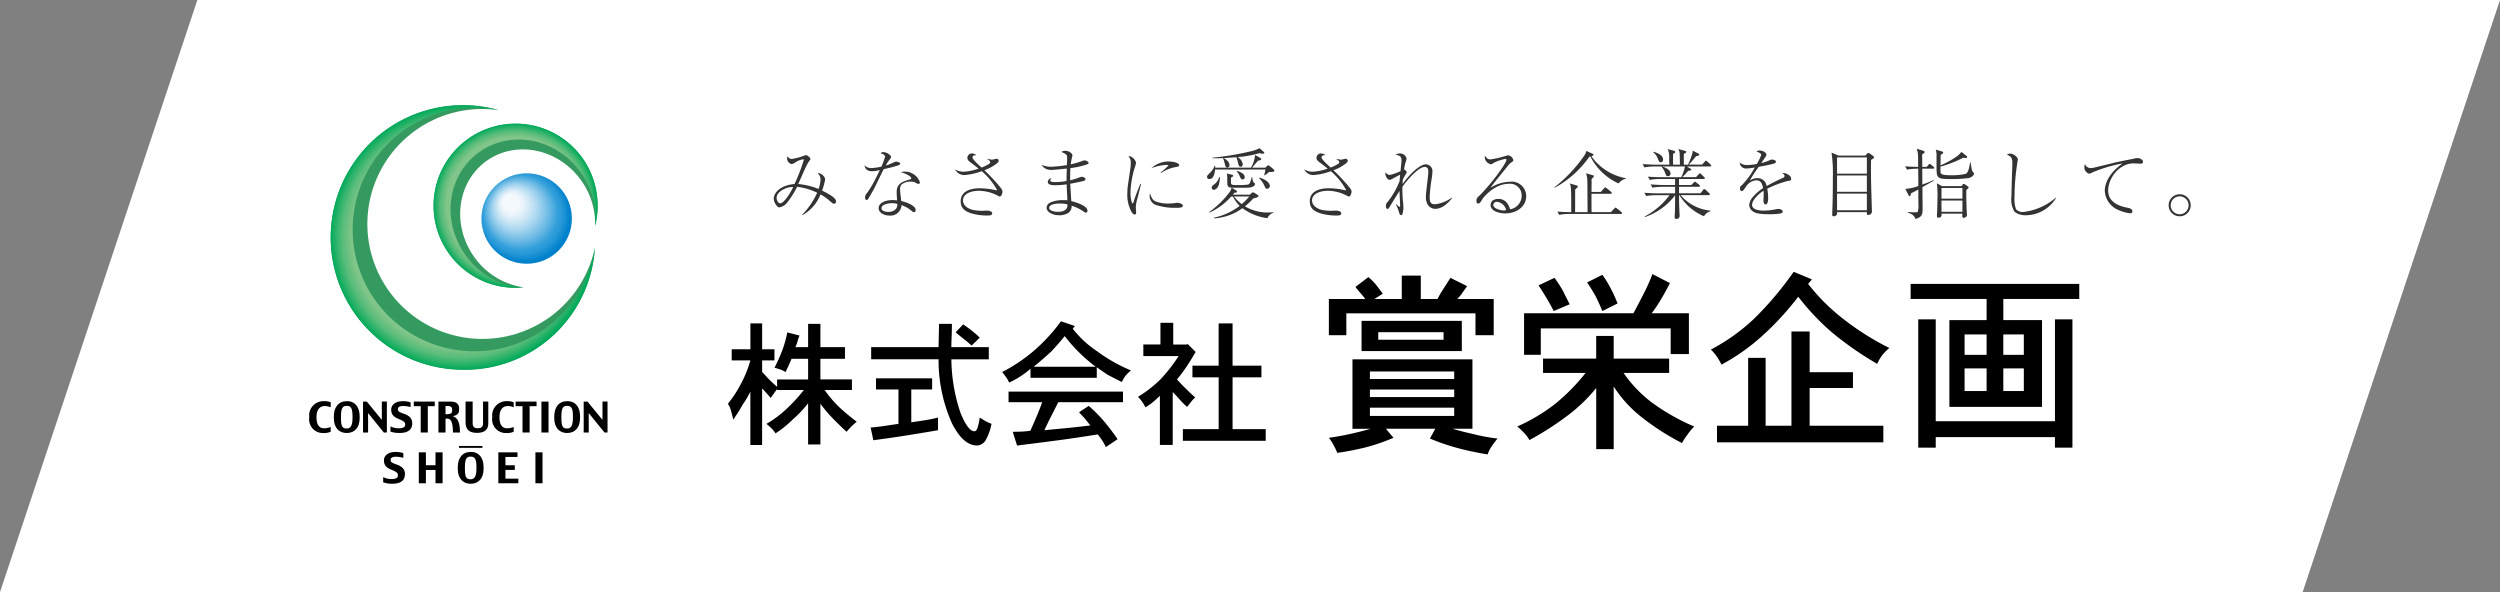 <svg xmlns="http://www.w3.org/2000/svg" xmlns:xlink="http://www.w3.org/1999/xlink" width="380" height="90" viewBox="0 0 380 90">
  <rect x="0" y="0" width="380" height="90" fill="#808080" stroke="none"/>
  <defs>
    <radialGradient id="radial-gradient" cx="0.5" cy="0.5" r="0.5" gradientTransform="translate(-0.001)" gradientUnits="objectBoundingBox">
      <stop offset="0.84" stop-color="#80c589"/>
      <stop offset="0.86" stop-color="#74c284"/>
      <stop offset="0.91" stop-color="#57bc7a"/>
      <stop offset="0.96" stop-color="#28b268"/>
      <stop offset="1" stop-color="#00aa5a"/>
    </radialGradient>
    <radialGradient id="radial-gradient-2" cx="0.5" r="0.499" gradientTransform="translate(-0.002)" xlink:href="#radial-gradient"/>
    <radialGradient id="radial-gradient-3" cx="0.5" cy="0.5" fx="0.296" fy="0.298" r="0.613" gradientTransform="translate(0)" gradientUnits="objectBoundingBox">
      <stop offset="0.14" stop-color="#f4f9fd"/>
      <stop offset="0.2" stop-color="#eaf4fb"/>
      <stop offset="0.29" stop-color="#d0e8f6"/>
      <stop offset="0.41" stop-color="#a6d5ef"/>
      <stop offset="0.55" stop-color="#6dbae4"/>
      <stop offset="0.68" stop-color="#309eda"/>
      <stop offset="0.72" stop-color="#2a9ad8"/>
      <stop offset="0.77" stop-color="#1990d3"/>
      <stop offset="0.83" stop-color="#0081cc"/>
    </radialGradient>
  </defs>
  <g id="ロゴ_背景有り" data-name="ロゴ　背景有り" transform="translate(10)">
    <path id="ヘッダー背景" d="M20,0H370L340,90H-10Z" fill="#fff"/>
    <g id="_ロゴ" transform="translate(37 15.999)">
      <g id="グループ_16" data-name="グループ 16">
        <g id="グループ_9" data-name="グループ 9" transform="translate(63.647 25.317)">
          <g id="グループ_7" data-name="グループ 7" transform="translate(0 7.516)">
            <path id="パス_613" data-name="パス 613" d="M241.969,123.333v3.938h1.868v1.688h-1.868v1.769c.271.269.594.616.976,1.046.325.323.758.723,1.3,1.207v-1.126h4.712V128.72h-2.519c-.161.376-.325.75-.487,1.126-.161.323-.3.616-.406.884a5.256,5.256,0,0,0-.852-.4,5.991,5.991,0,0,0-.852-.242,28.13,28.13,0,0,0,1.218-2.734,17.576,17.576,0,0,0,.731-2.653l1.868.481a3.787,3.787,0,0,0-.285.8,4.72,4.72,0,0,1-.366.965h1.949v-3.538h1.868v3.538h3.736v1.769h-3.736v3.134h4.793v1.608h-4.145a17.03,17.03,0,0,0,2.438,2.812q1.056.964,2.438,2.011a10.362,10.362,0,0,0-1.543,1.527q-1.056-.964-2.073-2.008a21.823,21.823,0,0,1-1.909-2.25v6.188h-1.868V135.47a17.394,17.394,0,0,1-2.357,2.492,15.813,15.813,0,0,1-2.6,2.089,3.9,3.9,0,0,0-.61-.763,9.788,9.788,0,0,0-.772-.683,15.9,15.9,0,0,0,2.683-1.93,24.708,24.708,0,0,0,3.005-3.215h-4.062V133.3l-.976,1.366c-.272-.323-.516-.6-.731-.844s-.406-.441-.57-.6v8.6h-1.788V133.7a12.636,12.636,0,0,1-1.137,1.93,26.068,26.068,0,0,1-1.462,2.331c-.11-.481-.218-.911-.325-1.285a3.663,3.663,0,0,0-.487-1.126,18.191,18.191,0,0,0,2.032-3.134,17.031,17.031,0,0,0,1.382-3.457H237.34v-1.688h2.844V123.33h1.788Z" transform="translate(-236.77 -123.01)"/>
            <path id="パス_614" data-name="パス 614" d="M326.814,131.909V133.6h-3.169v4.984c.758-.108,1.476-.212,2.153-.323a18.3,18.3,0,0,0,1.909-.4v1.93q-1.871.323-4.347.723t-5.484.8l-.406-1.93q.976-.081,2.073-.242c.731-.108,1.449-.212,2.153-.323v-5.223h-3.414v-1.688h8.532Zm8.613-4.742v1.849h-5.688a26.119,26.119,0,0,0,1.382,8.118q1.137,2.814,2.113,2.812c.215,0,.379-.188.487-.562a7.913,7.913,0,0,0,.325-1.527c.325.215.621.4.9.562.325.161.621.3.892.4a8.017,8.017,0,0,1-.892,2.492,1.6,1.6,0,0,1-1.3.8q-2.113,0-3.82-3.376a23.386,23.386,0,0,1-2.032-9.726H317.548v-1.849h10.239l.081-3.538h1.949c0,.7-.013,1.355-.04,1.97s-.04,1.14-.04,1.567h5.688Zm-1.382-1.446-1.218,1.2c-.435-.374-.852-.723-1.261-1.046s-.8-.642-1.177-.965l1.137-1.207c.487.323.946.656,1.382,1.005a15,15,0,0,1,1.137,1.005Z" transform="translate(-295.777 -123.229)"/>
            <path id="パス_615" data-name="パス 615" d="M402.881,122.863l-.325.4a15.452,15.452,0,0,0,3.737,3.457,23.933,23.933,0,0,0,5.118,2.892,5.749,5.749,0,0,0-.812.8,4.213,4.213,0,0,0-.57.965q-1.3-.641-2.194-1.126-.976-.641-1.624-1.126v1.607H396.136v-1.366a12.726,12.726,0,0,1-1.624,1.207,11.451,11.451,0,0,1-1.626.884,4.142,4.142,0,0,0-.446-.8c-.191-.269-.392-.535-.61-.8a24.84,24.84,0,0,0,4.753-3.175,26.4,26.4,0,0,0,4.185-4.54Zm7.314,9.968v1.608h-9.833c-.379.75-.745,1.476-1.1,2.169s-.691,1.4-1.016,2.089c1.137-.108,2.274-.212,3.414-.323s2.328-.242,3.575-.4c-.435-.535-.731-.911-.9-1.126a10.682,10.682,0,0,1-.812-.884l1.462-.965a22.273,22.273,0,0,1,2.519,2.573q1.056,1.286,1.868,2.492l-1.788,1.207a6.3,6.3,0,0,0-.57-1.046c-.218-.323-.436-.616-.651-.884q-3.5.56-6.583.965t-5.688.723l-.651-2.089c.54,0,1.043-.013,1.5-.04a11.453,11.453,0,0,0,1.177-.121q.649-1.448,1.1-2.532c.3-.723.527-1.325.691-1.809H392.8v-1.607H410.19Zm-13.57-3.777h9.425a25.324,25.324,0,0,1-2.559-2.21,23.039,23.039,0,0,1-2.153-2.452q-.9,1.125-2.032,2.331Q398.088,127.848,396.626,129.054Z" transform="translate(-350.148 -122.14)"/>
            <path id="パス_616" data-name="パス 616" d="M473.98,123.011v3.3h2.032l.161-.081,1.218,1.2c-.435.75-.882,1.476-1.341,2.169a21.683,21.683,0,0,1-1.5,2.008c.433.481.879.952,1.341,1.406s.935.9,1.422,1.325a8.06,8.06,0,0,0-.691.763c-.191.242-.366.47-.527.683a11.507,11.507,0,0,1-1.177-1.167c-.352-.4-.691-.763-1.016-1.086v8.037h-1.949v-7.476c-.325.323-.677.642-1.056.965a10.054,10.054,0,0,1-1.137.8,6.975,6.975,0,0,0-.527-.884,5.415,5.415,0,0,0-.61-.723,18.17,18.17,0,0,0,3.414-2.653,23.6,23.6,0,0,0,2.763-3.538h-5.363V126.3h2.6V123h1.949Zm9.019.081v6.43h4.387v1.769H483v7.876h5.037v1.769H475.443v-1.769h5.443V131.29H476.9v-1.769h3.981v-6.43Z" transform="translate(-406.296 -122.769)"/>
          </g>
          <g id="グループ_8" data-name="グループ 8" transform="translate(91.34)">
            <path id="パス_617" data-name="パス 617" d="M587.646,96.32h2.887v3.556h2.54a16.231,16.231,0,0,1,.866-1.492c.347-.535.71-1.107,1.1-1.72l2.54,1.261q-.347.46-.694.976a6.539,6.539,0,0,1-.809.976h5.54v5.505h-2.771v-3.325H579.216v3.325H576.56V99.876h5.54q-.347-.456-.75-.917c-.272-.3-.519-.61-.75-.917l1.962-1.492a8.124,8.124,0,0,1,1.153,1.148c.306.384.653.841,1.04,1.376l-1.269.8h4.156V96.323Zm-7.5,12.731h18.239V119.6h-3q1.5.46,3.118.8a26.671,26.671,0,0,0,3.694.688q-.464.573-.866,1.148a4.785,4.785,0,0,0-.634,1.261,44.67,44.67,0,0,1-4.387-.917,33.122,33.122,0,0,1-4.387-1.492l.809-1.492h-7.5l1.153,1.376a29.942,29.942,0,0,1-3.925,1.376,40.929,40.929,0,0,1-4.618.917,11.275,11.275,0,0,0-.578-1.2,8.73,8.73,0,0,0-.694-1.089q1.617-.23,3.175-.573t3.175-.8h-2.772V109.051Zm1.384-5.849h15.239v4.589H581.528Zm1.269,7.685v1.148h12.814v-1.148Zm0,2.753v1.148h12.814V113.64Zm0,2.753v1.261h12.814v-1.261Zm1.269-11.47v1.148h9.927v-1.148Z" transform="translate(-576.56 -95.745)"/>
            <path id="パス_618" data-name="パス 618" d="M697.741,104.858V108.3h8.427v2.18h-6.927a19.435,19.435,0,0,0,4.271,4.473,32.279,32.279,0,0,0,6.465,3.669,8.216,8.216,0,0,0-1.038,1.261,7.063,7.063,0,0,0-.809,1.261,37.757,37.757,0,0,1-6.234-4.013,18.969,18.969,0,0,1-4.156-4.589v9.519h-2.656v-9.29a24.281,24.281,0,0,1-4.271,4.129,45.8,45.8,0,0,1-5.887,3.785,4.724,4.724,0,0,0-.694-.976,11,11,0,0,0-1.153-1.089,27.379,27.379,0,0,0,5.771-3.441,29.991,29.991,0,0,0,4.618-4.7H687V108.3h8.081v-3.441h2.656Zm11.43-3.441v6.193H706.4v-3.9H686.658v4.013h-2.54v-6.309h16.623q.923-1.722,1.675-3.212a26.373,26.373,0,0,0,1.212-2.753l2.656,1.376c-.462.917-.925,1.761-1.384,2.524a24.322,24.322,0,0,1-1.384,2.064h5.656Zm-18.123-1.376-2.425,1.032q-.464-.915-1.04-1.892c-.387-.648-.809-1.32-1.269-2.008l2.425-1.148a16.972,16.972,0,0,1,1.269,1.949q.46.919,1.04,2.064Zm7.274-.116-2.309,1.148q-.464-1.145-1.04-2.293-.581-1.032-1.269-2.064l2.309-1.148a13.5,13.5,0,0,1,1.269,2.064A16.188,16.188,0,0,1,698.322,99.926Z" transform="translate(-654.446 -95.109)"/>
            <path id="パス_619" data-name="パス 619" d="M807.923,95.328l-.578.688a30.036,30.036,0,0,0,5.425,5.39,41.185,41.185,0,0,0,6.927,4.357,6.626,6.626,0,0,0-1.04,1.032,5.938,5.938,0,0,0-.809,1.376,49.579,49.579,0,0,1-6.927-4.817,36.644,36.644,0,0,1-5.081-5.39,43.083,43.083,0,0,1-5.484,5.965,31.1,31.1,0,0,1-6.177,4.357,11.118,11.118,0,0,0-.693-1.2,7.341,7.341,0,0,0-.925-1.089,29.478,29.478,0,0,0,6.465-4.589,49.571,49.571,0,0,0,6.118-7.226l2.771,1.148Zm-.347,7.914v6.193h6.581v2.409h-6.581v5.734h11.2V120.1H793.493v-2.524h4.734V107.255h2.656v10.322h3.925V103.242h2.771Z" transform="translate(-734.496 -94.18)"/>
            <path id="パス_620" data-name="パス 620" d="M931.161,101.01V103.3H919.616v3.212H925.5v13.191H911.42V106.515h5.656V103.3H905.53V101.01h25.629Zm-1.04,5.39v19.5h-2.656v-1.6H909.342v1.6h-2.656V106.4h2.656v15.484h18.123V106.4Zm-16.392,2.293v3.1h3.347v-3.1Zm0,5.161v3.441h3.347v-3.441Zm5.887-5.161v3.1h3.118v-3.1Zm0,5.161v3.441h3.118v-3.441Z" transform="translate(-817.099 -99.174)"/>
          </g>
        </g>
        <g id="グループ_15" data-name="グループ 15">
          <g id="グループ_12" data-name="グループ 12" transform="translate(3.296)">
            <g id="グループ_10" data-name="グループ 10">
              <path id="パス_621" data-name="パス 621" d="M35.292,35.515A17.473,17.473,0,1,1,37.805.753a20.1,20.1,0,1,0-5.449,39.44A19.735,19.735,0,0,0,52.388,21.65a17.479,17.479,0,0,1-17.1,13.863Z" transform="translate(-12.26)" fill="#359a60"/>
              <path id="パス_622" data-name="パス 622" d="M34.079,37.4a18.513,18.513,0,1,1,0-37.026,18.723,18.723,0,0,1,3.707.371,20.1,20.1,0,1,0-5.43,39.446A19.735,19.735,0,0,0,52.388,21.65a.188.188,0,0,1-.008.038A18.517,18.517,0,0,1,34.077,37.4Z" transform="translate(-12.26)" fill="url(#radial-gradient)"/>
            </g>
            <g id="グループ_11" data-name="グループ 11" transform="translate(15.499 2.601)">
              <path id="パス_623" data-name="パス 623" d="M76.006,29.851c-3.312-4.949-2.269-11.435,2.328-14.492s11.008-1.521,14.32,3.427a11.25,11.25,0,0,1,1.927,6.632,12.466,12.466,0,1,0-10.817,9.341,11.138,11.138,0,0,1-7.755-4.911Z" transform="translate(-69.917 -9.675)" fill="#359a60"/>
              <path id="パス_624" data-name="パス 624" d="M92.818,15.324a12.478,12.478,0,1,0-9.261,19.449,11.732,11.732,0,0,1-8.908-5.255c-3.524-5.269-2.36-12.212,2.6-15.51s11.833-1.7,15.357,3.567a11.826,11.826,0,0,1,1.981,7.718v.124a12.641,12.641,0,0,0-1.763-10.094Z" transform="translate(-69.917 -9.675)" fill="url(#radial-gradient-2)"/>
            </g>
            <circle id="楕円形_13" data-name="楕円形 13" cx="6.876" cy="6.876" r="6.876" transform="translate(22.881 10.341)" fill="url(#radial-gradient-3)"/>
          </g>
          <g id="グループ_14" data-name="グループ 14" transform="translate(0 44.975)">
            <g id="グループ_13" data-name="グループ 13">
              <path id="パス_625" data-name="パス 625" d="M2.188,172.161A2.074,2.074,0,0,1,0,169.852v-.191a2.162,2.162,0,0,1,2.175-2.341,2.621,2.621,0,0,1,1.091.167v.766a2.15,2.15,0,0,0-.917-.186c-.785,0-1.239.618-1.239,1.659v.065c0,1.129.435,1.648,1.142,1.648a2.426,2.426,0,0,0,1.013-.2v.728a2.485,2.485,0,0,1-1.078.2Z" transform="translate(0 -167.317)"/>
              <path id="パス_626" data-name="パス 626" d="M15.884,172.154c-1.151,0-1.954-.79-1.954-2.266v-.269c0-1.36.683-2.309,1.987-2.309s1.935.984,1.935,2.309v.255C17.852,171.361,17.059,172.154,15.884,172.154Zm.884-2.47c0-1.156-.156-1.659-.884-1.659-.637,0-.871.352-.871,1.659v.116c0,1.277.151,1.672.871,1.672.6,0,.884-.454.884-1.659v-.126Z" transform="translate(-10.185 -167.31)"/>
              <path id="パス_627" data-name="パス 627" d="M33.591,172.254,31.2,169.3v2.954H30.43v-4.7h.578l2.28,2.782V167.55h.766v4.7Z" transform="translate(-22.25 -167.486)"/>
              <path id="パス_628" data-name="パス 628" d="M47.355,172.151a3.8,3.8,0,0,1-1.4-.21v-.79a2.829,2.829,0,0,0,1.266.293c.7,0,.973-.21.973-.548,0-.32-.1-.505-.941-.849-.761-.293-1.183-.677-1.183-1.435s.669-1.29,1.771-1.29a3.827,3.827,0,0,1,1.175.18v.715a4.661,4.661,0,0,0-1.116-.167c-.573,0-.812.191-.812.46,0,.339.078.427.981.753.858.306,1.194.78,1.194,1.43,0,.995-.707,1.462-1.917,1.462Z" transform="translate(-33.605 -167.317)"/>
              <path id="パス_629" data-name="パス 629" d="M61.269,168.252v4H60.191v-4H59.14v-.7h3.183v.7H61.272Z" transform="translate(-43.242 -167.486)"/>
              <path id="パス_630" data-name="パス 630" d="M75.277,172.254c-.013-1.519-.28-2.113-.876-2.113h-.253v2.113H73.07v-4.7h1.882c.909,0,1.261.441,1.261,1.016v.255c0,.543-.344.868-1,.933.753.218,1.129.9,1.129,2.5H75.277Zm-.124-3.465c0-.414-.234-.567-.656-.567h-.349v1.245h.293c.513,0,.715-.185.715-.548v-.126Z" transform="translate(-53.428 -167.486)"/>
              <path id="パス_631" data-name="パス 631" d="M90.163,172.3c-1.247,0-1.753-.548-1.753-1.6V167.54h1.078v3.293c0,.511.2.766.785.766.532,0,.793-.2.793-.785V167.54h.8v3.344c0,.874-.538,1.417-1.7,1.417Z" transform="translate(-64.644 -167.478)"/>
              <path id="パス_632" data-name="パス 632" d="M105.658,172.161a2.074,2.074,0,0,1-2.188-2.309v-.191a2.162,2.162,0,0,1,2.175-2.341,2.621,2.621,0,0,1,1.091.167v.766a2.15,2.15,0,0,0-.917-.186c-.785,0-1.239.618-1.239,1.659v.065c0,1.129.435,1.648,1.142,1.648a2.426,2.426,0,0,0,1.013-.2v.728a2.485,2.485,0,0,1-1.078.2Z" transform="translate(-75.656 -167.317)"/>
              <path id="パス_633" data-name="パス 633" d="M118.839,168.252v4h-1.078v-4H116.71v-.7h3.183v.7h-1.051Z" transform="translate(-85.337 -167.486)"/>
              <path id="パス_634" data-name="パス 634" d="M131.31,172.254v-4.7h1.078v4.7Z" transform="translate(-96.012 -167.486)"/>
              <path id="パス_635" data-name="パス 635" d="M140.514,172.154c-1.151,0-1.954-.79-1.954-2.266v-.269c0-1.36.683-2.309,1.987-2.309s1.935.984,1.935,2.309v.255C142.482,171.361,141.689,172.154,140.514,172.154Zm.884-2.47c0-1.156-.156-1.659-.884-1.659-.637,0-.871.352-.871,1.659v.116c0,1.277.151,1.672.871,1.672.6,0,.884-.454.884-1.659v-.126Z" transform="translate(-101.313 -167.31)"/>
              <path id="パス_636" data-name="パス 636" d="M158.381,172.254l-2.4-2.954v2.954h-.766v-4.7h.578l2.28,2.782V167.55h.766v4.7Z" transform="translate(-113.495 -167.486)"/>
              <path id="パス_637" data-name="パス 637" d="M43.245,200.851a3.8,3.8,0,0,1-1.4-.21v-.79a2.829,2.829,0,0,0,1.266.293c.7,0,.973-.21.973-.548,0-.32-.1-.505-.941-.849-.761-.293-1.183-.677-1.183-1.435s.669-1.29,1.771-1.29a3.828,3.828,0,0,1,1.175.18v.715a4.661,4.661,0,0,0-1.116-.167c-.573,0-.812.191-.812.46,0,.339.078.427.981.753.858.306,1.194.78,1.194,1.43,0,.995-.707,1.462-1.917,1.462Z" transform="translate(-30.6 -188.302)"/>
              <path id="パス_638" data-name="パス 638" d="M64.508,200.954V198.93h-1.46v2.024H61.97v-4.7h1.078v1.96h1.46v-1.96h1.078v4.7Z" transform="translate(-45.312 -188.471)"/>
              <path id="パス_639" data-name="パス 639" d="M85.964,200.854c-1.151,0-1.954-.79-1.954-2.266v-.269c0-1.36.683-2.309,1.987-2.309s1.935.984,1.935,2.309v.255C87.932,200.061,87.139,200.854,85.964,200.854Zm.884-2.47c0-1.156-.156-1.659-.884-1.659-.637,0-.871.352-.871,1.659v.116c0,1.277.151,1.672.871,1.672.6,0,.884-.454.884-1.659v-.126Z" transform="translate(-61.427 -188.295)"/>
              <path id="パス_640" data-name="パス 640" d="M106.95,200.954v-4.7h2.909v.7h-1.831v1.263h1.422v.707h-1.422v1.328h1.96v.7H106.95Z" transform="translate(-78.201 -188.471)"/>
              <path id="パス_641" data-name="パス 641" d="M127.91,200.954v-4.7h1.078v4.7Z" transform="translate(-93.526 -188.471)"/>
            </g>
            <rect id="長方形_1605" data-name="長方形 1605" width="3.559" height="0.285" transform="translate(22.768 6.812)"/>
          </g>
        </g>
      </g>
      <g id="グループ_17" data-name="グループ 17" transform="translate(70.606 6.532)">
        <path id="パス_642" data-name="パス 642" d="M266.964,37.259a11.446,11.446,0,0,0,2.3-3.368,9.774,9.774,0,0,0-3.046-.9,13.343,13.343,0,0,1-1.57,2.468,1.985,1.985,0,0,1-1.1.659c-.185,0-.288-.046-.484-.323a1.673,1.673,0,0,1-.4-1c0-.855.957-2.04,3.161-2.226a27.134,27.134,0,0,0,1.406-3.667c0-.091-.056-.091-.091-.091a2.968,2.968,0,0,0-1.212.484,1.214,1.214,0,0,1-.519.242.862.862,0,0,1-.715-.9.73.73,0,0,1,.07-.3.694.694,0,0,0,.645.427,9.627,9.627,0,0,0,1.914-.519.747.747,0,0,1,.253-.07c.161,0,.659.368.659.575,0,.116-.046.172-.2.358a8.449,8.449,0,0,0-.6,1.108c-.172.368-.9,2.019-1.048,2.352a11.3,11.3,0,0,1,3.091.75,5.323,5.323,0,0,0,.3-1.43,1.214,1.214,0,0,0-.438-.946.442.442,0,0,1,.151-.024,1.264,1.264,0,0,1,.992.911,9.478,9.478,0,0,1-.473,1.742c1.245.61,2.124,1.153,2.124,1.637a.323.323,0,0,1-.323.358c-.126,0-.231-.081-.659-.449a7.2,7.2,0,0,0-1.384-.968,6.149,6.149,0,0,1-2.755,3.161l-.046-.046ZM264.311,33.3c-.61.288-1.21.726-1.21,1.374,0,.414.253.831.554.831.53,0,1.521-1.489,1.96-2.481A2.9,2.9,0,0,0,264.311,33.3Z" transform="translate(-262.66 -27.13)" fill="#333"/>
        <path id="パス_643" data-name="パス 643" d="M317.149,27.194c0-.137-.161-.392-.691-.519a.509.509,0,0,1,.438-.185,1.576,1.576,0,0,1,1.016.484.342.342,0,0,1,.14.277c0,.081-.035.116-.266.427a5.305,5.305,0,0,0-.543.852,8.282,8.282,0,0,0,1.027-.392c.358-.161.427-.2.565-.2.116,0,.61.116.61.3,0,.137-.22.231-.242.242a19.251,19.251,0,0,1-2.272.6c-.253.473-1.419,2.919-1.535,3.113-.151.253-.806,1.419-.876,1.476a.252.252,0,0,1-.2.091c-.07,0-.22-.046-.22-.358a1.01,1.01,0,0,1,.333-.739,15.871,15.871,0,0,0,1.36-2.331c.2-.382.427-.866.554-1.118a4.59,4.59,0,0,1-1.177.185c-1.027,0-1.132-.726-1.153-.911a1.318,1.318,0,0,0,1.016.427,8.07,8.07,0,0,0,1.556-.22,12.7,12.7,0,0,0,.554-1.511Zm2.986,2.261a2.414,2.414,0,0,1,2.306,1.637.224.224,0,0,1-.231.231.883.883,0,0,1-.288-.091,1.386,1.386,0,0,0-.887-.253,2.128,2.128,0,0,0-1.384.427,1,1,0,0,0-.231.75c0,.312.137,1.454.185,1.777,1.108.253,2.18.774,2.18,1.36,0,.22-.126.323-.253.323a.51.51,0,0,1-.253-.1,4.994,4.994,0,0,0-1.637-.968,1.689,1.689,0,0,1-1.833,1.591c-.866,0-1.651-.473-1.651-1.132,0-.774,1-1.223,2.089-1.223a5.63,5.63,0,0,1,.715.046c-.057-.935-.057-1.038-.057-1.28,0-1.188.726-1.546,1.984-1.892.091-.024.231-.056.231-.22,0-.126-.277-.323-.438-.427a4.817,4.817,0,0,0-1.153-.473,2.192,2.192,0,0,1,.61-.081Zm-1.949,4.8c-.438,0-1.591.137-1.591.761,0,.473.7.565,1.038.565.368,0,1.419-.137,1.374-1.212a2.844,2.844,0,0,0-.82-.116Z" transform="translate(-300.214 -25.901)" fill="#333"/>
        <path id="パス_644" data-name="パス 644" d="M370.134,28.058a5.646,5.646,0,0,0,.7.126c.116,0,.564-.137.659-.137a.319.319,0,0,1,.358.288.491.491,0,0,1-.2.347,6.393,6.393,0,0,1-1.984,1.1,31.036,31.036,0,0,1,2.271,2.411c.312.382.484.589.484.841s-.172.75-.4.75c-.07,0-.1-.011-.392-.172a6.3,6.3,0,0,0-2.779-.7c-1.454,0-2.433.589-2.433,1.441,0,1,1.132,1.409,1.672,1.5a8.957,8.957,0,0,0,1.293.1c.081,0,.473-.035.554-.035.161,0,.922,0,.922.449,0,.3-.484.3-.554.3a8.466,8.466,0,0,1-2.387-.266c-1.556-.4-1.847-1.142-1.847-1.892,0-1.984,2.468-1.984,2.952-1.984a12.57,12.57,0,0,1,1.8.172c.1.024.659.14.68.14.056,0,.081-.024.081-.081a10.473,10.473,0,0,0-2.317-2.825,9.421,9.421,0,0,1-2.629.589,1.544,1.544,0,0,1-1.419-.866,2.454,2.454,0,0,0,1.234.358,7.8,7.8,0,0,0,2.341-.473c-.922-.726-.981-.771-1.258-.968-.449-.323-.449-.565-.449-.68a.688.688,0,0,1,.645-.659,1.213,1.213,0,0,1,.726.253c-.357.046-.392.046-.462.091a.292.292,0,0,0-.126.277c0,.3,1.016,1.21,1.374,1.521a5.844,5.844,0,0,0,1.153-.565c.151-.091.151-.185.151-.231,0-.2-.161-.312-.427-.462l.011-.056Z" transform="translate(-337.651 -26.442)" fill="#333"/>
        <path id="パス_645" data-name="パス 645" d="M417.958,26.829c0-.484-.091-.53-.852-.887a.858.858,0,0,1,.578-.172c.6,0,1.083.414,1.083.691,0,.024-.056.266-.116.508s-.091.508-.137.852a12.5,12.5,0,0,0,1.8-.53,1.125,1.125,0,0,1,.288-.07c.207,0,.624.207.624.368,0,.137-.151.207-.207.231a12.61,12.61,0,0,1-2.562.578c-.035.484-.046,1.2-.035,1.847a10.105,10.105,0,0,0,1.521-.473.743.743,0,0,1,.207-.056c.207,0,.6.137.6.333,0,.161-.137.242-.253.288-.207.07-1.258.288-2.064.438.022.473.126,2.064.161,2.642,1.314.312,2.457.866,2.457,1.43a.292.292,0,0,1-.253.323c-.091,0-.137-.035-.53-.3a6.718,6.718,0,0,0-1.626-.761,1.238,1.238,0,0,1-.449,1.062,2.536,2.536,0,0,1-1.409.392c-1.177,0-1.949-.578-1.949-1.142a.946.946,0,0,1,.578-.8,4.752,4.752,0,0,1,1.973-.358c.266,0,.438.011.61.024-.011-.382-.1-2.075-.116-2.422a12.806,12.806,0,0,1-1.742.137c-.691,0-1.118-.126-1.118-.53a.684.684,0,0,1,.565-.565.6.6,0,0,0-.185.358c0,.22.242.253.831.253a9.351,9.351,0,0,0,1.637-.161c0-.634.011-.968.046-1.892-.462.046-1.995.207-2.331.207a1.674,1.674,0,0,1-1.521-.771,3.638,3.638,0,0,0,1.489.288,18.581,18.581,0,0,0,2.376-.253c0-.172.035-.946.035-1.108Zm-1.21,6.954c-.761,0-1.522.2-1.522.659,0,.333.508.6,1.384.6.484,0,1.511-.137,1.384-1.142a4.991,4.991,0,0,0-1.245-.116Z" transform="translate(-373.362 -25.375)" fill="#333"/>
        <path id="パス_646" data-name="パス 646" d="M464.7,33.066c-.081.347-.473,1.879-.554,2.191a5.817,5.817,0,0,0-.242,1.325c0,.126.056.8.056.806,0,.14-.024.3-.22.3-.172,0-.382-.22-.484-.392a5.428,5.428,0,0,1-.634-2.952,7.873,7.873,0,0,1,.081-1.1l.368-2.527a5.422,5.422,0,0,0,.07-.841,1.42,1.42,0,0,0-.357-1.048c.53-.081,1.153.624,1.153,1.048a4.318,4.318,0,0,1-.185.634,14.5,14.5,0,0,0-.659,3.817c0,.957.2,1.672.333,1.672.07,0,.126-.172.126-.185.358-1.108.543-1.556,1.051-2.814l.091.056Zm2.215,2.629a5.354,5.354,0,0,0,1.914.323,7.816,7.816,0,0,0,1.223-.1,1.516,1.516,0,0,1,.2-.011c.2,0,.806.151.806.438s-.392.323-1.107.323a9.11,9.11,0,0,1-3.137-.484A1.55,1.55,0,0,1,466,34.83a1.051,1.051,0,0,1,.056-.347c.22.589.358.981.852,1.21Zm.761-4.4a9,9,0,0,0,1.188-1.062c0-.091-.336-.091-.357-.091a8.181,8.181,0,0,0-2.237.495,3.928,3.928,0,0,1,2.573-1.016c.7,0,1.651.2,1.651.554,0,.2-.161.231-.589.312a5.877,5.877,0,0,0-2.169.887l-.056-.081Z" transform="translate(-408.868 -27.61)" fill="#333"/>
        <path id="パス_647" data-name="パス 647" d="M517.112,27.9a4.363,4.363,0,0,1-.659.53l-.07-.056c.07-.266.161-.669.185-.841H508.9c-.024.323-.116,1.454-.876,1.454a.315.315,0,0,1-.333-.333c0-.172.07-.253.323-.5a2.84,2.84,0,0,0,.831-1.21h.07c.011.161.011.185.011.312h5.433a4.7,4.7,0,0,0,.634-1.927l.785.449a.194.194,0,0,1,.137.185c0,.14-.137.185-.462.22-.414.462-.462.519-.855,1l-.07.07h2.029l.231-.231s.14-.126.207-.126.207.116.231.126l.564.473a.257.257,0,0,1,.126.207c0,.242-.462.22-.806.2Zm-.277,7.035a8.338,8.338,0,0,1-3.771-1.521,8.066,8.066,0,0,1-4.314,1.546l-.035-.1a9.732,9.732,0,0,0,3.933-1.8,5.332,5.332,0,0,1-1.027-1.419h-.266a9.662,9.662,0,0,1-3.288,2.433l-.056-.081a13.622,13.622,0,0,0,3.113-3.035,2.128,2.128,0,0,0,.3-.659c-.634-.046-.645-.323-.659-.75,0-.161-.011-.866-.011-1a1.611,1.611,0,0,0-.081-.414l.785.185c.1.022.2.046.2.161,0,.137-.172.207-.333.266,0,.161-.011.774.011.876.046.277.347.277,1.016.277a10.514,10.514,0,0,0,1.511-.07c.277-.07.4-.22.61-1.132h.081a2.273,2.273,0,0,0,.185.761c.011,0,.185.172.2.172a.148.148,0,0,1,.046.116c0,.242-.333.543-1.21.554-.414.011-.876.011-2.331,0l.659.414c.1.056.137.116.137.172,0,.172-.253.185-.4.172-.1.137-.126.172-.231.3h2.583l.253-.231a.45.45,0,0,1,.231-.116.425.425,0,0,1,.22.081l.484.3c.091.056.116.1.116.172,0,.126-.07.2-.771.358a10.506,10.506,0,0,1-1.28,1.21,6.768,6.768,0,0,0,3.519.935,7.637,7.637,0,0,0,.806-.046V34.1a1.688,1.688,0,0,0-.922.831ZM509.464,29.9c-.231.624-.624.715-.739.715a.315.315,0,0,1-.333-.323c0-.2.1-.277.427-.53a2.131,2.131,0,0,0,.715-1.073h.116a5.227,5.227,0,0,1-.185,1.212Zm6.667-4.763a1.8,1.8,0,0,1-.473-.091,15.612,15.612,0,0,1-3.333.6,1.463,1.463,0,0,1,.785,1.073c0,.253-.137.392-.3.392-.277,0-.323-.207-.414-.624a7.329,7.329,0,0,0-.253-.82c-.473.035-1.29.1-1.9.126.785.462.852.887.852,1.083a.319.319,0,0,1-.323.347c-.253,0-.3-.185-.393-.578a5.288,5.288,0,0,0-.266-.852c-.659.035-1.051.035-1.6.035v-.091a41.985,41.985,0,0,0,5.618-.922,5.722,5.722,0,0,0,1.535-.519l.645.565a.176.176,0,0,1,.081.126c0,.081-.057.151-.253.151Zm-4.349,6.495a6.8,6.8,0,0,0,1.177,1.164,10.747,10.747,0,0,0,1.153-1.164Zm1.314-2.594c-.231,0-.3-.161-.462-.53a1.656,1.656,0,0,0-.449-.669l.081-.081c.347.1,1.153.368,1.153.968a.32.32,0,0,1-.323.312Zm3.715,1.419c-.207,0-.231-.056-.473-.589a3.71,3.71,0,0,0-.75-1.027l.07-.081c1.489.484,1.581,1.118,1.581,1.269A.435.435,0,0,1,516.811,30.461Z" transform="translate(-441.823 -24.3)" fill="#333"/>
        <path id="パス_648" data-name="パス 648" d="M567.514,28.058a5.646,5.646,0,0,0,.7.126c.116,0,.565-.137.659-.137a.319.319,0,0,1,.358.288.491.491,0,0,1-.2.347,6.392,6.392,0,0,1-1.984,1.1,31.036,31.036,0,0,1,2.271,2.411c.312.382.484.589.484.841s-.172.75-.4.75c-.07,0-.1-.011-.392-.172a6.3,6.3,0,0,0-2.78-.7c-1.454,0-2.433.589-2.433,1.441,0,1,1.132,1.409,1.672,1.5a8.957,8.957,0,0,0,1.293.1c.081,0,.473-.035.554-.035.161,0,.922,0,.922.449,0,.3-.484.3-.554.3A8.466,8.466,0,0,1,565.3,36.4c-1.556-.4-1.847-1.142-1.847-1.892,0-1.984,2.468-1.984,2.952-1.984a12.569,12.569,0,0,1,1.8.172c.1.024.659.14.68.14.057,0,.081-.024.081-.081a10.472,10.472,0,0,0-2.317-2.825,9.42,9.42,0,0,1-2.629.589,1.544,1.544,0,0,1-1.419-.866,2.454,2.454,0,0,0,1.234.358,7.806,7.806,0,0,0,2.341-.473c-.922-.726-.981-.771-1.258-.968-.449-.323-.449-.565-.449-.68a.688.688,0,0,1,.645-.659,1.213,1.213,0,0,1,.726.253c-.357.046-.392.046-.462.091a.292.292,0,0,0-.126.277c0,.3,1.016,1.21,1.374,1.521a5.847,5.847,0,0,0,1.153-.565c.151-.091.151-.185.151-.231,0-.2-.161-.312-.427-.462l.011-.056Z" transform="translate(-481.972 -26.442)" fill="#333"/>
        <path id="パス_649" data-name="パス 649" d="M618.632,34.085a5.565,5.565,0,0,1-1.234,1.188,2.565,2.565,0,0,1-1.314.438,1.4,1.4,0,0,1-1.153-.659,2.373,2.373,0,0,1-.266-1.258c0-.3.091-1.1.185-1.892s.185-1.591.185-1.857c0-.333-.1-.715-.543-.715-.806,0-2.341,1.535-3.392,3.021a17.313,17.313,0,0,0,.1,2.4,7.593,7.593,0,0,1,.046.774,3.079,3.079,0,0,1-.161,1,.21.21,0,0,1-.185.137c-.207,0-.277-.277-.336-.484a6.163,6.163,0,0,0-.473-1.164l.057-.035a2.051,2.051,0,0,0,.508.438c.081,0,.091-.091.091-.137,0-.368-.091-1.96-.091-2.3-.22.333-1.419,2.285-1.546,2.5-.056.091-.137.242-.277.242s-.242-.172-.242-.449a.77.77,0,0,1,.277-.634,12.406,12.406,0,0,0,1.8-3.161c.024-.368.035-.484.081-.968-.172.091-1.038.554-1.118.6-.323.172-.368.185-.462.185-.392,0-.669-.61-.669-.968a.345.345,0,0,1,.024-.161.907.907,0,0,0,.669.392,8.669,8.669,0,0,0,1.616-.578c.024-.266.151-1.489.151-1.661,0-.6-.312-.7-.922-.876a1.7,1.7,0,0,1,.669-.151.993.993,0,0,1,1.016.774,1.851,1.851,0,0,1-.151.554,11.105,11.105,0,0,0-.231,1.1.648.648,0,0,1,.414.414c0,.081-.011.081-.253.473a4.409,4.409,0,0,0-.347.7c-.011.2-.035.508-.035.634,1.027-1.454,2.594-3,3.54-3a1.024,1.024,0,0,1,.992,1.153,6.343,6.343,0,0,1-.081.866,23.615,23.615,0,0,0-.333,2.93c0,.82.151,1.118.82,1.118a5.153,5.153,0,0,0,2.5-.981l.07.046Z" transform="translate(-515.534 -26.494)" fill="#333"/>
        <path id="パス_650" data-name="パス 650" d="M662.144,28.914a14.32,14.32,0,0,0,2.11-.473,4.28,4.28,0,0,1,.6-.151.947.947,0,0,1,.761.739c0,.14-.024.151-.266.323a2.232,2.232,0,0,0-.508.473c-.333.414-1.823,2.25-2.121,2.629-.151.2-.323.414-.6.806a5.537,5.537,0,0,1,2.941-.946,2.207,2.207,0,0,1,2.513,2.191c0,1.535-1.4,2.618-3.193,2.618-.992,0-2.215-.382-2.215-1.258,0-.771.739-.946,1.177-.946.946,0,1.489.61,1.788,1.581a2.1,2.1,0,0,0,1.753-2.075,1.766,1.766,0,0,0-1.973-1.8c-2.18,0-3.852,2.089-3.968,2.285-.288.484-.427.715-.68.715-.151,0-.253-.116-.253-.382a.833.833,0,0,1,.368-.739c1.8-1.731,4.188-5.019,4.188-5.5a.142.142,0,0,0-.161-.161,6.381,6.381,0,0,0-1.742.589,1.662,1.662,0,0,1-.449.231,1.192,1.192,0,0,1-.946-1.027.27.27,0,0,1,.116-.231.756.756,0,0,0,.761.508Zm.992,6.449a.506.506,0,0,0-.564.473c0,.589,1.234.841,1.556.841a1.011,1.011,0,0,0,.393-.07A1.622,1.622,0,0,0,663.136,35.362Z" transform="translate(-553.197 -27.217)" fill="#333"/>
        <path id="パス_651" data-name="パス 651" d="M713.809,30.785a8.938,8.938,0,0,1-4.28-4.083.56.56,0,0,1-.15.011,15.552,15.552,0,0,1-5.282,4.728l-.056-.056a21.978,21.978,0,0,0,4.648-4.97,3.014,3.014,0,0,0,.22-.565l.968.427c.057.024.116.056.116.137,0,.137-.207.22-.3.253a8.1,8.1,0,0,0,5.261,3.323v.056A2.1,2.1,0,0,0,713.809,30.785Zm.357,4.637h-7.9a8.525,8.525,0,0,0-1.489.137l-.266-.495c.865.07,1.7.081,1.914.081h.185v-.855c0-1.406,0-2.422-.07-2.952a1.04,1.04,0,0,0-.172-.554l1.129.323c.1.035.116.081.116.14,0,.116-.126.22-.393.438-.011.266-.011.414-.011,1.777,0,.266,0,1.441-.011,1.683h1.9c-.024-4.083-.024-4.441-.046-4.938a3.7,3.7,0,0,0-.186-.968l1.027.3c.116.035.161.046.161.151a.252.252,0,0,1-.07.137c-.07.081-.2.22-.277.3.011.312-.011,1.672-.011,1.949h1.419l.484-.554c.116-.126.126-.137.172-.137.07,0,.151.07.22.116l.669.554a.23.23,0,0,1,.116.185c0,.1-.091.116-.172.116H709.7c-.011.358-.011.6,0,2.79h2.941l.519-.543c.116-.126.126-.14.172-.14a.6.6,0,0,1,.22.116l.669.543a.252.252,0,0,1,.116.185c0,.1-.091.116-.172.116Z" transform="translate(-585.392 -25.433)" fill="#333"/>
        <path id="パス_652" data-name="パス 652" d="M764.221,27.39h-3.53l.578.358s.091.056.091.116c0,.151-.288.172-.462.185a12.525,12.525,0,0,1-.9.968h2.089l.393-.438c.115-.126.126-.137.185-.137a.3.3,0,0,1,.2.126l.449.427a.277.277,0,0,1,.1.185c0,.1-.1.116-.172.116h-3.75v.911h1.868l.358-.347c.137-.126.151-.151.2-.151s.057.011.2.126l.449.347c.056.046.116.091.116.172,0,.1-.091.126-.172.126h-3.011v.992h3.263l.392-.508c.07-.091.126-.137.186-.137s.126.056.2.116l.543.508c.056.07.1.1.1.172,0,.1-.091.126-.172.126h-4.269a6.688,6.688,0,0,0,4.546,2.352v.091a1.7,1.7,0,0,0-1,.774,8.138,8.138,0,0,1-3.737-3.218H759.5c0,1.038.024,1.995.081,2.93a1.581,1.581,0,0,1,.011.22.476.476,0,0,1-.495.473.248.248,0,0,1-.266-.277c0-.151.046-.806.046-.946.024-1.073.024-1.8.024-2.376a9.722,9.722,0,0,1-4.591,3.312L754.272,35a11.3,11.3,0,0,0,3.782-3.242h-2.075a9.465,9.465,0,0,0-1.476.126l-.277-.495c.866.07,1.707.091,1.914.091H758.9v-.992h-1.973a9.461,9.461,0,0,0-1.476.126l-.277-.495c.866.07,1.707.091,1.914.091H758.9V29.3h-2.376a8.356,8.356,0,0,0-1.476.137l-.277-.495c.866.07,1.707.081,1.914.081h3.161a8.362,8.362,0,0,0,.564-1.626h-3.495c.231.07,1.293.4,1.293,1.083a.378.378,0,0,1-.382.392c-.266,0-.288-.091-.438-.495a2.9,2.9,0,0,0-.589-.981h-1.083a8.12,8.12,0,0,0-1.476.14l-.277-.508c.866.07,1.707.091,1.914.091h2.145c0-.14-.024-.739-.024-.866a3.491,3.491,0,0,0-.207-1.5l.936.253c.1.024.185.081.185.185,0,.137-.126.185-.323.277v1.651h1.051c-.024-1.027-.035-1.57-.056-1.788a1.362,1.362,0,0,0-.207-.589l1.038.277c.081.024.172.056.172.161,0,.172-.231.253-.358.288v1.651h.634a12.735,12.735,0,0,0,.554-1.374,2.2,2.2,0,0,0,.151-.761l.9.462c.07.035.1.056.1.126,0,.22-.336.242-.462.242-.057.07-.116.137-.578.7-.242.288-.449.495-.554.6h2.03l.4-.449c.116-.126.126-.151.172-.151a.39.39,0,0,1,.207.126l.495.449c.07.056.116.1.116.172,0,.1-.091.126-.172.126Zm-7.508-.634c-.218,0-.277-.14-.449-.578a2.241,2.241,0,0,0-.691-.946l.046-.081c.645.2,1.454.53,1.454,1.188,0,.231-.116.414-.358.414Z" transform="translate(-621.892 -24.622)" fill="#333"/>
        <path id="パス_653" data-name="パス 653" d="M812.17,26.291c0-.253-.207-.347-.7-.53a.572.572,0,0,1,.473-.161c.564,0,1.027.368,1.027.624,0,.056,0,.137-.161.368-.091.137-.543.8-.634.922a7.977,7.977,0,0,0,1.339-.462.9.9,0,0,1,.312-.081c.172,0,.589.091.589.333,0,.185-.185.253-.449.323-.8.2-1.223.277-2.169.449a19.775,19.775,0,0,0-1.36,2.1,2.06,2.06,0,0,1,1.153-.382A1.385,1.385,0,0,1,813,31c.554-.312,1.164-.645,2.481-1.245.15-.07.242-.137.242-.3s-.137-.266-.323-.414a.581.581,0,0,1,.185-.024c.242,0,1.142.288,1.142.9,0,.242-.126.253-.578.323a15.649,15.649,0,0,0-3.056,1.164,7.385,7.385,0,0,1,.14,1.441c0,.116,0,.946-.382.946-.322,0-.333-.484-.333-.624,0-.046.035-.761.035-.911a4.429,4.429,0,0,0-.035-.543c-.887.578-1.731,1.5-1.731,2.145,0,.852,1.43.876,1.833.876a9.543,9.543,0,0,0,1.788-.207,1.916,1.916,0,0,1,.368-.046c.358,0,.67.185.67.4,0,.07-.046.231-.323.288a10.483,10.483,0,0,1-1.683.116c-1.753,0-2.169-.2-2.527-.438a1.2,1.2,0,0,1-.554-.935,2.027,2.027,0,0,1,.4-1.073,7.159,7.159,0,0,1,1.7-1.521c-.126-.68-.323-1.188-1.062-1.188a2.03,2.03,0,0,0-1.5.911c-.449.645-.508.726-.659.726-.277,0-.288-.333-.288-.414a.472.472,0,0,1,.266-.462,11.86,11.86,0,0,0,1.984-2.723,6.536,6.536,0,0,1-1.212.161.949.949,0,0,1-1.073-.911,1.655,1.655,0,0,0,1.1.392,8.452,8.452,0,0,0,1.489-.161,7.4,7.4,0,0,0,.669-1.374Z" transform="translate(-662.079 -25.251)" fill="#333"/>
        <path id="パス_654" data-name="パス 654" d="M866.83,27.868c-.011.207-.024.53-.024,1.28,0,1.8.057,3.6.116,5.4,0,.185.035,1.083.035,1.164a.539.539,0,0,1-.565.519c-.242,0-.22-.2-.207-.427h-4.532c.024.266.024.3-.024.368a.6.6,0,0,1-.473.266c-.242,0-.242-.172-.242-.253,0-.207.046-1.132.046-1.314.046-1.476.056-2.941.056-4.417a22.13,22.13,0,0,0-.2-3.7l1.083.462h4.038l.288-.288a.3.3,0,0,1,.221-.116.382.382,0,0,1,.185.081l.495.368c.137.1.151.161.151.207,0,.081,0,.126-.449.4Zm-.645-.382h-4.532v2.468h4.532Zm0,2.745h-4.532V32.71h4.532Zm0,2.755h-4.532v2.538h4.532Z" transform="translate(-700.027 -26.091)" fill="#333"/>
        <path id="パス_655" data-name="パス 655" d="M906.684,27.617h-1.637c0,.519.011,2.008.011,2.422.922-.333,1.3-.508,1.7-.68l.046.1c-.161.081-.242.116-.659.358q-.726.4-1.072.6c0,.3.024,3.309.024,3.333,0,.659-.011,1.245-1.1,1.511-.081-.242-.231-.7-1.153-.957l.011-.091c.357.011.645.035.9.035.427,0,.53,0,.589-.046a2.739,2.739,0,0,0,.116-1.038c0-.024-.011-1.153-.011-1.314V30.781c-.634.358-.911.484-1.107.578-.07.288-.1.449-.221.449-.056,0-.1-.046-.161-.161l-.495-.957a6.8,6.8,0,0,0,1.984-.438c0-.266-.011-2.18-.024-2.629H904.2a8.7,8.7,0,0,0-1.476.14l-.277-.5c1.016.081,1.812.081,1.973.081-.011-.242-.011-1.325-.011-1.546a3.793,3.793,0,0,0-.207-1.21l1.016.312c.056.024.186.07.186.2,0,.07-.024.1-.1.161-.046.035-.07.046-.288.207.024.669.035,1.651.035,1.879h.669l.277-.323c.07-.081.1-.126.172-.126a.476.476,0,0,1,.207.116l.368.3a.237.237,0,0,1,.116.185c0,.126-.126.126-.172.126Zm5.408,1.43a20.279,20.279,0,0,1-2.93.151c-1.914,0-1.949-.242-1.949-1.857V25.657a2.676,2.676,0,0,0-.126-.935l.936.277c.2.056.2.1.2.151s-.024.22-.392.368c.011.1,0,1.234-.011,1.591a12.243,12.243,0,0,0,2.2-1.177,3.657,3.657,0,0,0,.981-.866l.774.624a.21.21,0,0,1,.091.151.17.17,0,0,1-.161.172,2.569,2.569,0,0,1-.414-.07,17.428,17.428,0,0,1-3.473,1.36,6.3,6.3,0,0,0,.011.855c.035.253.07.462,1.718.462a9.455,9.455,0,0,0,2.089-.207c.4-.2.519-.8.691-1.763h.056c.035.185.161,1.016.207,1.177a.958.958,0,0,0,.2.347c.1.116.137.151.137.2,0,.14-.242.53-.831.68Zm-.056,1.556c-.046.046-.253.22-.288.253-.035.7.011,2.285.046,3.081,0,.116.046.659.046.726,0,.3-.368.427-.508.427-.056,0-.207,0-.207-.277,0-.035.021-.3.021-.358h-3.183c.024.253.024.277-.011.368a.432.432,0,0,1-.427.242c-.231,0-.253-.116-.253-.231,0-.091.046-.806.046-.957.024-.922.046-1.626.046-2.306a13.275,13.275,0,0,0-.1-1.731l.785.438h2.965l.161-.22c.057-.07.091-.116.172-.116a.446.446,0,0,1,.207.081l.382.266c.126.081.151.126.151.2a.149.149,0,0,1-.046.116Zm-.887-.046h-3.183v1.626h3.183Zm0,1.9h-3.183v1.718h3.183Z" transform="translate(-730.466 -24.512)" fill="#333"/>
        <path id="パス_656" data-name="パス 656" d="M967.5,34.083a5.425,5.425,0,0,1-4.613,2.642,2.64,2.64,0,0,1-1.707-.53,3.59,3.59,0,0,1-.473-2.331c0-.172.057-2.457.07-2.814s.07-1.914.07-2.237c0-.968-.333-1.083-.806-1.269a.586.586,0,0,1,.508-.185c.484,0,1.132.554,1.132.852,0,.1-.056.427-.091.634a33.77,33.77,0,0,0-.414,5.191,4.372,4.372,0,0,0,.231,1.777,1.339,1.339,0,0,0,1.118.414,9.216,9.216,0,0,0,4.949-2.191l.035.046Z" transform="translate(-772.576 -26.537)" fill="#333"/>
        <path id="パス_657" data-name="パス 657" d="M1008.34,30.524c.323-.081,2.779-.565,2.906-.589a2.388,2.388,0,0,1,.554-.1c.427,0,.855.3.855.543,0,.288-.253.312-.4.312-.172,0-.887-.046-1.038-.046-2.25,0-3.863,2.352-3.863,4.118s1.615,2.366,2.9,2.618c.312.056.785.151.785.6,0,.2-.2.253-.368.253a6.137,6.137,0,0,1-1.949-.589,3.311,3.311,0,0,1-1.879-2.86c0-1.038.6-2.642,2.7-4.129a21.718,21.718,0,0,0-4.567,1.36c-.358.172-.4.2-.462.2a.975.975,0,0,1-.774-1.027.855.855,0,0,1,.091-.427.93.93,0,0,0,.876.6,2.565,2.565,0,0,0,.508-.07l3.137-.761Z" transform="translate(-804.521 -28.343)" fill="#333"/>
        <path id="パス_658" data-name="パス 658" d="M1053.1,53.665a1.672,1.672,0,0,1-1.672-1.672,1.677,1.677,0,1,1,1.672,1.672Zm0-3.032a1.36,1.36,0,1,0,1.36,1.36A1.355,1.355,0,0,0,1053.1,50.633Z" transform="translate(-839.399 -43.318)" fill="#333"/>
      </g>
    </g>
  </g>
</svg>
